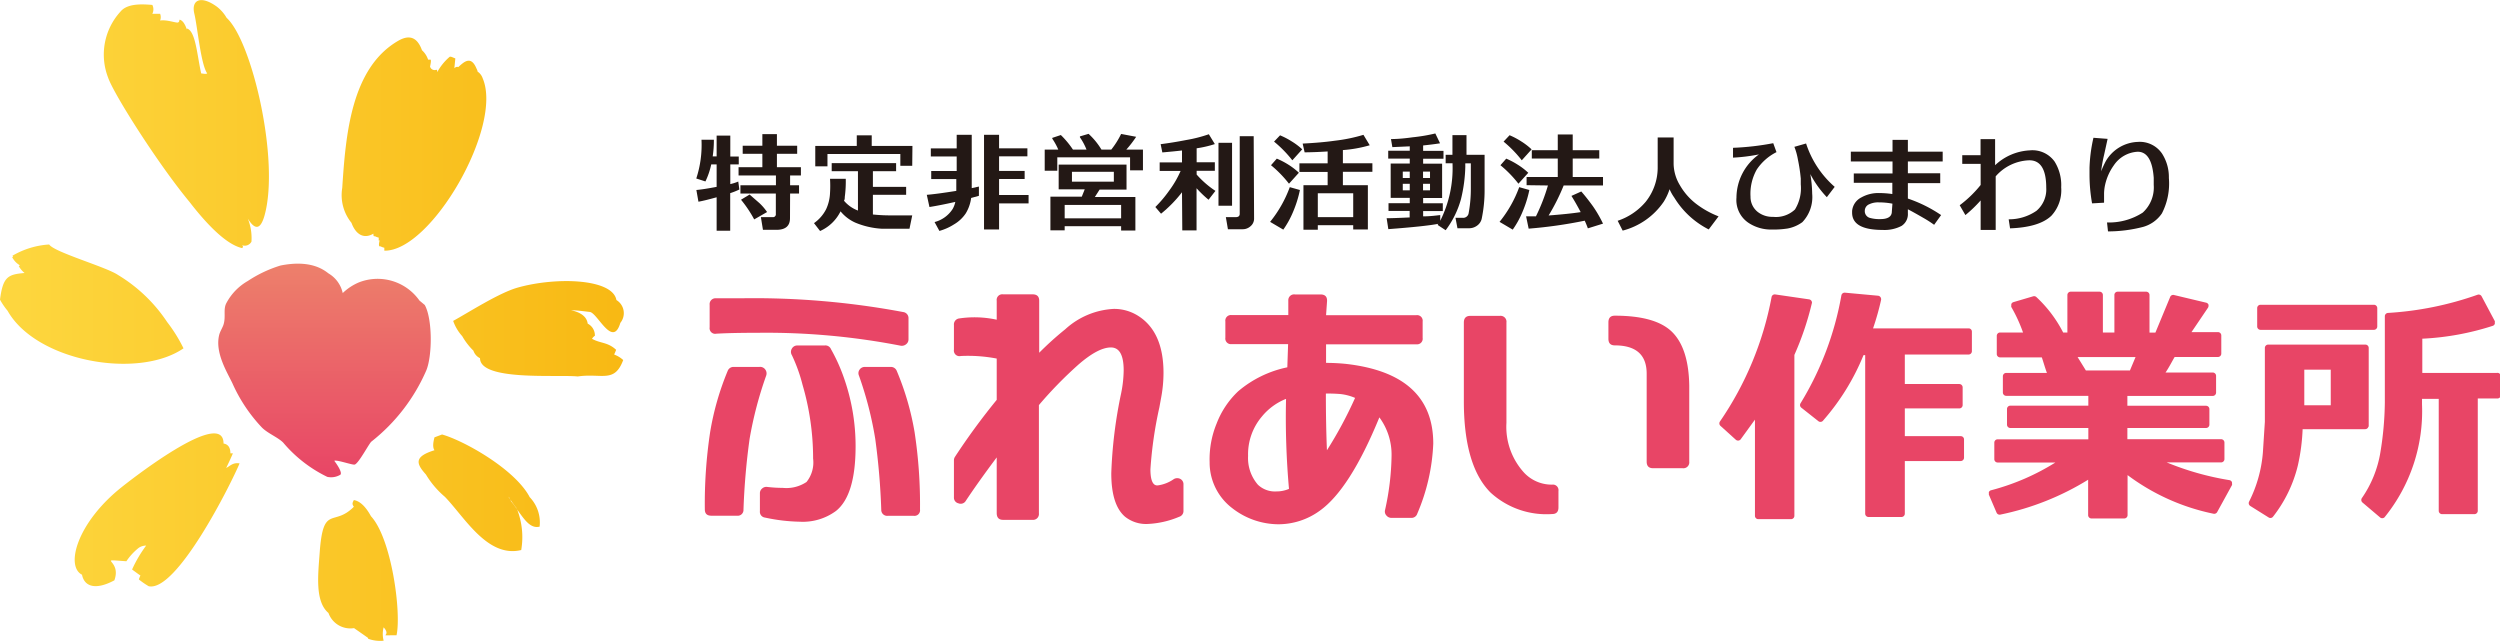 <svg xmlns="http://www.w3.org/2000/svg" xmlns:xlink="http://www.w3.org/1999/xlink" viewBox="0 0 254.21 65.18"><defs><style>.cls-1,.cls-2{fill-rule:evenodd;}.cls-1{fill:url(#新規グラデーションスウォッ_2);}.cls-2{fill:url(#新規グラデーションスウォッ_7);}.cls-3{fill:#231815;}.cls-4{fill:#e84566;}</style><linearGradient id="新規グラデーションスウォッ_2" x1="33.01" y1="-10384.67" x2="33.01" y2="-10406.4" gradientTransform="matrix(1, 0, 0, -1, 0, -10357.85)" gradientUnits="userSpaceOnUse"><stop offset="0" stop-color="#ed806b"/><stop offset="1" stop-color="#e84566"/></linearGradient><linearGradient id="新規グラデーションスウォッ_7" x1="63.42" y1="-10390.44" x2="0" y2="-10390.44" gradientTransform="matrix(1, 0, 0, -1, 0, -10357.85)" gradientUnits="userSpaceOnUse"><stop offset="0.01" stop-color="#f8b914"/><stop offset="1" stop-color="#fdd73f"/></linearGradient></defs><title>logo</title><g id="レイヤー_2" data-name="レイヤー 2"><g id="top"><g id="header"><g id="ヘッダー_ロゴ" data-name="ヘッダー・ロゴ"><path class="cls-1" d="M34.54,48.31a1.82,1.82,0,0,1-1.26.18A13.62,13.62,0,0,1,28.79,45c-.53-.53-1.56-.93-2.15-1.52a16,16,0,0,1-3-4.49c-.51-1.09-1.81-3.12-1.35-4.94.09-.36.36-.76.45-1.08.24-.83-.07-1.54.3-2.19a5.64,5.64,0,0,1,2.16-2.21A12.85,12.85,0,0,1,28.52,27c3-.6,4.34.38,4.88.8a3.08,3.08,0,0,1,1.45,2,5.38,5.38,0,0,1,1.63-1.08,5.2,5.2,0,0,1,6.17,1.84l.54.45c.79,1.41.78,5.13.16,6.65a18.67,18.67,0,0,1-5.58,7.24c-.23.17-1.28,2.2-1.7,2.34-.21.07-1.84-.52-2.08-.38C34,46.86,35,48.17,34.54,48.31Z"/><path class="cls-2" d="M23,47.58c.32-.65.55-1.17.68-1.48a1.23,1.23,0,0,0-.25,0c0-.62-.26-.93-.7-1,0-3.79-9.93,4.09-10.34,4.42-4.54,3.6-5.77,8.05-4.05,8.92.23,1.19,1.35,1.61,3.29.57.78-2.16-1.94-2.15,1.22-1.94a6,6,0,0,1,1.24-1.35,1.28,1.28,0,0,1,.77-.24,13.08,13.08,0,0,0-1.43,2.43c.26.19.63.47.85.61a2.48,2.48,0,0,0-.16.4,7.94,7.94,0,0,0,1,.69c2.85.63,8.39-10.44,9.24-12.49C23.67,47,23.38,47.41,23,47.58ZM18.66,35.42A15.49,15.49,0,0,0,17,32.75a15.79,15.79,0,0,0-5-4.79c-1.2-.82-6.51-2.32-7-3.1A8.43,8.43,0,0,0,1.27,26l.06.09-.09.06a2,2,0,0,0,.77.82l0,0L2,27l-.09.06a2.39,2.39,0,0,0,.59.7C.81,27.9.3,28.14,0,30.47A7,7,0,0,0,.77,31.6C3.65,36.73,14,38.62,18.66,35.42ZM37.72,52.49c-.5-.92-1.09-1.54-1.74-1.64-.16.31-.19.4,0,.68-2.06,2.09-3.11-.29-3.47,4.62-.16,2.23-.51,5,.89,6.18A2.36,2.36,0,0,0,36,63.87s.78.54,1.43,1l0,.08a3.53,3.53,0,0,0,1.58.2,2.69,2.69,0,0,1,0-1.36c.91,1-.82.79,1.31.81C40.83,62.3,39.82,54.75,37.72,52.49Zm16.11-2c-1.55-2.84-6.7-5.7-8.88-6.31l-.77.29c-.12.46-.22,1,0,1.31-2.08.65-1.89,1.34-.87,2.47a9.15,9.15,0,0,0,1.93,2.27c2,2.06,4.33,6.24,7.76,5.41a7.8,7.8,0,0,0-.42-4.14c-.2-.28-.41-.58-.64-.85,0-.05,0-.11-.06-.16l-.2-.28.11.11.09.17c.21.3.41.59.62.86l.07.15c.73,1,1.34,2,2.3,1.76A3.71,3.71,0,0,0,53.84,50.53Zm8.63-14.47a4,4,0,0,0,.19-.45c-.86-.8-1.61-.64-2.45-1.12a.94.94,0,0,1,.29-.31,1.34,1.34,0,0,0-.73-1.23c-.1-.74-.75-1.16-1.69-1.36.64,0,1.27.1,1.9.17.79.09,2.33,3.73,3.11,1.11a1.56,1.56,0,0,0-.4-2.32c-.39-2.19-6.15-2.37-10.06-1.26-1.9.54-5,2.54-6.54,3.38A4.53,4.53,0,0,0,47,34.18a6.75,6.75,0,0,0,1.14,1.48,1.28,1.28,0,0,0,.67.76c0,2.35,7.84,1.65,9.94,1.86,2.44-.36,3.73.72,4.62-1.67A2.73,2.73,0,0,0,62.47,36.06ZM38.6,24.44c-.09.41-.11.67.1.61a1.25,1.25,0,0,0,.38.14l0,.3c4.77.09,12.1-12.64,10-17.53a1.31,1.31,0,0,0-.52-.68c0-.12-.08-.24-.13-.36-.57-1.33-1.3-.57-1.83-.1a.33.33,0,0,0-.23,0,.55.55,0,0,0-.17.12l.1-1c-.26-.09-.45-.22-.58-.16a5.48,5.48,0,0,0-1.26,1.56c0-.16,0-.26-.11-.24a.48.48,0,0,1-.62-.33c.09-.43.14-.74,0-.71a.92.92,0,0,1-.2,0,2.21,2.21,0,0,0-.62-.95c-.46-1.27-1.22-1.62-2.35-1-4.88,2.76-5.41,9.67-5.76,15a4.47,4.47,0,0,0,.94,3.55c.42,1.15,1.23,1.69,2.23,1.1,0,.19,0,.3.16.26a1.31,1.31,0,0,0,.38.14l0,.3ZM19.26,20.52c1.86,2.41,3.81,4.37,5.37,4.71.11-.16.1-.11,0-.29a.77.77,0,0,0,.94-.37,5.33,5.33,0,0,0-.37-2.34c.62,1,1.24,1.35,1.71-.36,1.54-5.63-1.3-17.73-3.87-20.06a3.85,3.85,0,0,0-1-1.14C20.4-.51,19.43,0,19.76,1.39s.65,5.12,1.31,6.08c-.2.09-.43,0-.61,0C20.05,5.7,19.9,3.12,19,2.9V3c-.18-.53-.41-.92-.74-1-.07.2,0,.18-.14.28s-1.15-.31-1.84-.19a.93.93,0,0,0,0-.69l-.79,0a1,1,0,0,0,0-.9c-1-.08-2.52-.18-3.23.67A6.48,6.48,0,0,0,11,7.91C11.57,9.57,16.07,16.67,19.26,20.52Z"/><path class="cls-3" d="M75.18,19.27a7.21,7.21,0,0,1-.93.37v3.82H72.87v-3.4q-1.26.35-1.85.45l-.21-1.19q.76-.07,2.06-.32V16.72h-.55a7.54,7.54,0,0,1-.59,1.73l-.93-.3a10.93,10.93,0,0,0,.53-3.94l1.26,0a11.2,11.2,0,0,1-.12,1.69h.4V13.79h1.39v2.13h.86v.8h-.86v2a4.81,4.81,0,0,0,.81-.26Zm5.15,2.92q0,1.18-1.38,1.18H77.58l-.21-1.29h1.19a.29.29,0,0,0,.33-.33V19.68H75.29v-.84h3.61v-1h-3.8V17h2.42V15.64h-2v-.82h2V13.64H79v1.18h2.06v.82H79V17h2.44v.84h-1.1v1h.91v.84h-.91ZM78,21.56l-1.31.75a12.23,12.23,0,0,0-1.34-2l.87-.53,1,.87A5.59,5.59,0,0,1,78,21.56Z"/><path class="cls-3" d="M88.76,19h3.38v.81H88.76v2a17.2,17.2,0,0,0,2,.09l2,0-.28,1.36q-2.15,0-2.8,0A8.24,8.24,0,0,1,87,22.65a4.11,4.11,0,0,1-1.53-1.16,4.23,4.23,0,0,1-2.08,2l-.62-.8A3.9,3.9,0,0,0,84,21.28a4.32,4.32,0,0,0,.4-1.66,11.42,11.42,0,0,0,0-1.44H86a11.94,11.94,0,0,1-.1,1.85c0,.12,0,.25-.08.38a3.43,3.43,0,0,0,1.42,1v-4H84.57v-.82h6.55v.82H88.76Zm4-2.14H91.55V15.66H84.14v1.25H82.9V14.84h4.22V13.76h1.52v1.08h4.14Z"/><path class="cls-3" d="M94.69,18.21v-.82h2.59V15.91H94.65v-.82h2.63V13.71h1.53v5.42l.73-.16v.94l-.79.22a4,4,0,0,1-.55,1.57A3.63,3.63,0,0,1,97,22.82a5.47,5.47,0,0,1-1.48.66l-.49-.9a3.12,3.12,0,0,0,1.84-1.33,2.45,2.45,0,0,0,.27-.72q-1.55.35-2.63.52l-.27-1.24q1-.08,3-.4V18.21Zm6.9,1.62h3v.85h-3v2.65h-1.53V13.71h1.53v1.37h2.88v.82h-2.88v1.48h2.6v.82h-2.6Z"/><path class="cls-3" d="M107.61,15.21A6.57,6.57,0,0,0,107,14.1l0-.08.87-.29a9.07,9.07,0,0,1,1.23,1.48h1.38a6.16,6.16,0,0,0-.67-1.25l0-.09.88-.26A7.17,7.17,0,0,1,112,15.21h1a8.52,8.52,0,0,0,1-1.59l1.53.29a11.22,11.22,0,0,1-1,1.3h1.69v2.11h-1.31V16h-7.4v1.36h-1.28V15.21ZM114,23h-5.74v.42h-1.45V20H110l.3-.75h-2.65V16.74h6.9v2.54h-2.74l-.48.75h4.12v3.41H114Zm-5.74-.8H114V20.84h-5.74Zm5-3.73v-1H109v1Z"/><path class="cls-3" d="M120.19,19.55a13,13,0,0,1-2.13,2.18l-.58-.68a12.4,12.4,0,0,0,1.41-1.67,10.07,10.07,0,0,0,1.16-2h-2.13v-.87h2.27V15.3c-.56.07-1.23.13-2,.2l-.17-.84q1.26-.16,2.64-.43a14,14,0,0,0,2.26-.58l.61,1a11.16,11.16,0,0,1-1.85.43v1.42h1.85v.87h-1.85v.38a9.56,9.56,0,0,0,1.91,1.66l-.7.9a11.16,11.16,0,0,1-1.22-1.17v4.29h-1.45Zm5.09,1.37h-1.38v-6.4h1.38Zm2.24,1.33a1,1,0,0,1-.38.77,1.18,1.18,0,0,1-.78.29h-1.5l-.21-1.23h1c.27,0,.41-.11.41-.34V13.85h1.42Z"/><path class="cls-3" d="M132.18,19.32a11.6,11.6,0,0,1-.69,2.21,9.27,9.27,0,0,1-1,1.82l-1.34-.79a12.32,12.32,0,0,0,2-3.53Zm-.11-1.75-1,1.11a11.74,11.74,0,0,0-1.83-1.88l.59-.67a7.85,7.85,0,0,1,1.19.62A6.79,6.79,0,0,1,132.07,17.56Zm.34-2.38-1,1.11a12,12,0,0,0-1.86-1.9l.61-.64a7.61,7.61,0,0,1,1.19.62A6.49,6.49,0,0,1,132.41,15.18Zm5.19,7.71H134v.46h-1.46V18.83H135V17.48h-2.87v-.87H135V15.4q-1.22.08-2.34.09l-.2-.89q1.94-.1,3.26-.29a16.54,16.54,0,0,0,2.92-.6l.64,1.06a13.14,13.14,0,0,1-2.73.49v1.34h3v.87h-3v1.36h2.54v4.5H137.6Zm-3.6-.82h3.6V19.65H134Z"/><path class="cls-3" d="M141.19,21.45v-.79h2.16v-.54h-1.94V16.63h1.94v-.5h-2.19v-.8h2.19v-.45l-1.77.08-.14-.82q.93,0,2.2-.18a17.29,17.29,0,0,0,2.31-.39l.48,1c-.48.08-1.05.15-1.72.22v.55h2.07v.8h-2.07v.5h1.93v3.49h-1.93v.54h2v.79h-2V22c.76,0,1.34-.09,1.74-.13v.58a11.92,11.92,0,0,0,1.25-5.75,1,1,0,0,0,0-.1H147v-.86h.69v-2h1.43v2h1.84v3.53a14.21,14.21,0,0,1-.3,3,1.19,1.19,0,0,1-.42.64,1.37,1.37,0,0,1-.88.3h-1.16L148,22.15h.75a.56.56,0,0,0,.59-.49,13.55,13.55,0,0,0,.22-2.49q0-.39,0-2.56H149a2.18,2.18,0,0,0,0,.28,15.29,15.29,0,0,1-.44,3.35A9.35,9.35,0,0,1,147,23.41l-.82-.54.07-.11q-1.36.26-5.08.54L141,22.19q.63,0,2.34-.08v-.66Zm2.16-4h-.71v.65h.71Zm0,1.24h-.71v.66h.71Zm2.06-.59v-.65h-.71v.65Zm0,1.25v-.66h-.71v.66Z"/><path class="cls-3" d="M155.51,19.32a11.69,11.69,0,0,1-.69,2.21,9.21,9.21,0,0,1-1,1.82l-1.34-.79a12.26,12.26,0,0,0,2-3.53Zm-.11-1.75-1,1.11a11.74,11.74,0,0,0-1.83-1.88l.59-.67a7.88,7.88,0,0,1,1.19.63A6.74,6.74,0,0,1,155.4,17.57Zm.34-2.38-1,1.11a12,12,0,0,0-1.85-1.9l.61-.65a7.79,7.79,0,0,1,1.19.63A6.63,6.63,0,0,1,155.74,15.19Zm-.51,3.64V18h3.17V16.12h-2.64v-.85h2.64v-1.6h1.52v1.6h2.7v.85h-2.7V18H163v.86h-4a20.88,20.88,0,0,1-1.53,3.05q2-.15,3.26-.34-.46-.88-.94-1.65l1-.45q.53.6,1.17,1.48A12.48,12.48,0,0,1,163,22.74l-1.54.48a8.28,8.28,0,0,0-.32-.78,46.59,46.59,0,0,1-5.7.81L155.18,22l1,0a19.17,19.17,0,0,0,1.22-3.14Z"/><path class="cls-3" d="M169.77,19.24a5.75,5.75,0,0,1-.6,1.28A7.26,7.26,0,0,1,165,23.45l-.51-1a6.34,6.34,0,0,0,2.85-1.93,5.57,5.57,0,0,0,1.22-3.4q0-.62,0-3.14h1.62v2.69a4.34,4.34,0,0,0,.63,2.15,6.41,6.41,0,0,0,1.64,1.89A9.22,9.22,0,0,0,174.75,22l-1,1.33a8.72,8.72,0,0,1-3.51-3.25A4.41,4.41,0,0,1,169.77,19.24Z"/><path class="cls-3" d="M178.86,15.7a18.07,18.07,0,0,1-2.64.33l0-1a27.08,27.08,0,0,0,4.09-.47l.33.91a5.22,5.22,0,0,0-2,1.76A5,5,0,0,0,178,20a1.94,1.94,0,0,0,.72,1.54,2.41,2.41,0,0,0,1.57.51,2.82,2.82,0,0,0,2.23-.75,4.13,4.13,0,0,0,.59-2.55c0-.18,0-.38,0-.59a16.91,16.91,0,0,0-.29-1.93,6.66,6.66,0,0,0-.36-1.3l1.19-.34A9.88,9.88,0,0,0,186.56,19l-.8,1.05a10.13,10.13,0,0,1-1.68-2.35,12.64,12.64,0,0,1,.19,2,3.69,3.69,0,0,1-1,2.89,3.67,3.67,0,0,1-1.47.64,9,9,0,0,1-1.59.11,4.14,4.14,0,0,1-2.4-.67,2.79,2.79,0,0,1-1.24-2.57A5.44,5.44,0,0,1,178.86,15.7Z"/><path class="cls-3" d="M196.67,22.86a11,11,0,0,0-1.07-.69q-1-.58-1.6-.89v.41a1.41,1.41,0,0,1-.64,1.28,3.74,3.74,0,0,1-1.93.41q-3.1,0-3.1-1.76c0-.05,0-.1,0-.16a1.71,1.71,0,0,1,.93-1.38,3.52,3.52,0,0,1,1.82-.45,9.73,9.73,0,0,1,1.34.1V18.59H188.5v-.95h3.94V16.42H188.2v-1h4.24V14.22H194v1.2h3.54v1H194v1.2h3.29v1H194v1.57a14,14,0,0,1,3.38,1.68Zm-4.24-2.15a7.08,7.08,0,0,0-1.36-.13,2.08,2.08,0,0,0-1,.19.72.72,0,0,0-.45.66.71.71,0,0,0,.57.74,3.54,3.54,0,0,0,1,.11c.78,0,1.18-.26,1.18-.77Z"/><path class="cls-3" d="M201.4,20.38a13,13,0,0,1-1.55,1.49l-.58-1a11.72,11.72,0,0,0,2.13-2.06V16.66h-1.87v-.88h1.86V14.15h1.48v2.65a5.53,5.53,0,0,1,3.52-1.51,2.77,2.77,0,0,1,2.53,1.14,4.52,4.52,0,0,1,.67,2.62,3.82,3.82,0,0,1-1,2.89q-1.22,1.17-4.2,1.28l-.14-.92a4.91,4.91,0,0,0,2.82-.86,2.84,2.84,0,0,0,1-2.34q0-2.83-1.75-2.8a4.73,4.73,0,0,0-3.39,1.63v5.45H201.4Z"/><path class="cls-3" d="M213.65,17.42a10.26,10.26,0,0,1,.49-1.06,3.93,3.93,0,0,1,3.23-1.93,2.74,2.74,0,0,1,2.47,1.18,4.42,4.42,0,0,1,.7,2.49,6.63,6.63,0,0,1-.71,3.6,3.42,3.42,0,0,1-1.94,1.38,14.19,14.19,0,0,1-3.54.45l-.1-.91a6.31,6.31,0,0,0,3.63-1A3.45,3.45,0,0,0,219,18.81c0-.23,0-.47,0-.72q-.19-2.66-1.63-2.66a3.11,3.11,0,0,0-2.42,1.37,5.44,5.44,0,0,0-.88,1.93,4.48,4.48,0,0,0-.12.93c0,.31,0,.63,0,.95l-1.22.07a16.84,16.84,0,0,1-.26-2.9q0-.35,0-.7a15.51,15.51,0,0,1,.4-3.07l1.44.11c-.12.55-.24,1.09-.36,1.64A15.07,15.07,0,0,0,213.65,17.42Z"/><path class="cls-4" d="M77.82,37.58a.66.66,0,0,1,.09.61,38.55,38.55,0,0,0-1.69,6.45,69.7,69.7,0,0,0-.62,7.18.59.59,0,0,1-.67.62H72.34c-.45,0-.67-.21-.67-.65a48.72,48.72,0,0,1,.54-7.85A28.12,28.12,0,0,1,74,37.7a.63.63,0,0,1,.62-.39h2.59A.64.64,0,0,1,77.82,37.58Zm-5.66-4.3V31a.6.6,0,0,1,.65-.67q1.11,0,2.59,0a82.23,82.23,0,0,1,16.44,1.4.62.62,0,0,1,.54.65V34.5a.62.62,0,0,1-.25.51.68.68,0,0,1-.56.14A71.43,71.43,0,0,0,77,33.84q-2.57,0-4.15.09A.57.57,0,0,1,72.16,33.28ZM84.5,35.51a17.76,17.76,0,0,1,1.32,2.93A20.85,20.85,0,0,1,87,45.37q0,5-2,6.59a5.69,5.69,0,0,1-3.68,1.09,18.13,18.13,0,0,1-3.53-.42.59.59,0,0,1-.52-.65V50.16a.61.61,0,0,1,.22-.48.64.64,0,0,1,.5-.17,14,14,0,0,0,1.61.1,3.69,3.69,0,0,0,2.41-.6,3.17,3.17,0,0,0,.67-2.38,26.62,26.62,0,0,0-1.08-7.52,16.24,16.24,0,0,0-1.08-3,.63.63,0,0,1,0-.66.62.62,0,0,1,.56-.32h2.77A.61.61,0,0,1,84.5,35.51ZM93,43.95a48.65,48.65,0,0,1,.55,7.85.57.57,0,0,1-.65.65H90.28a.6.6,0,0,1-.67-.62A70,70,0,0,0,89,44.64a36.54,36.54,0,0,0-1.66-6.45.61.61,0,0,1,.07-.61.64.64,0,0,1,.56-.27h2.59a.64.64,0,0,1,.62.39A28,28,0,0,1,93,43.95Z"/><path class="cls-4" d="M120.34,49.28v2.65a.61.61,0,0,1-.44.62,9.28,9.28,0,0,1-3.24.73,3.43,3.43,0,0,1-2.25-.73Q113,51.36,113,48.12A46.6,46.6,0,0,1,114,40a12.36,12.36,0,0,0,.26-2.34q0-2.33-1.3-2.33t-3.32,1.76a41.56,41.56,0,0,0-4,4.1v11a.6.6,0,0,1-.67.67H102q-.64,0-.65-.67V46.51q-1.92,2.57-3.14,4.41a.6.6,0,0,1-.75.26.59.59,0,0,1-.46-.62V46.82a.65.65,0,0,1,.1-.36,67.66,67.66,0,0,1,4.25-5.8v-4.2a15.48,15.48,0,0,0-3.65-.26.57.57,0,0,1-.7-.65V33.05a.61.61,0,0,1,.54-.67,10.54,10.54,0,0,1,3.81.13V30.58a.57.57,0,0,1,.65-.65H105c.45,0,.67.22.67.65v5.29a32.12,32.12,0,0,1,2.65-2.39,7.89,7.89,0,0,1,4.93-2.07,4.57,4.57,0,0,1,2.39.65q2.67,1.61,2.67,5.86a13.84,13.84,0,0,1-.26,2.62l-.16.88a41.17,41.17,0,0,0-.91,6.3c0,.85.14,1.36.42,1.56a.51.51,0,0,0,.31.08,3.71,3.71,0,0,0,1.66-.65.68.68,0,0,1,.67,0A.61.61,0,0,1,120.34,49.28Z"/><path class="cls-4" d="M145.74,45.11a20.08,20.08,0,0,1-1.63,7.13.61.61,0,0,1-.62.42h-2a.66.66,0,0,1-.52-.25.59.59,0,0,1-.13-.56,26.75,26.75,0,0,0,.66-5.52,6.37,6.37,0,0,0-1.24-3.89q-3,7.32-6.07,9.5A7.17,7.17,0,0,1,130,53.31a7.68,7.68,0,0,1-4.69-1.63A5.82,5.82,0,0,1,123,47a9.55,9.55,0,0,1,.71-3.93,8.88,8.88,0,0,1,2.19-3.28,11.2,11.2,0,0,1,5-2.44l.08-2.36h-5.73a.57.57,0,0,1-.65-.65V32.69a.57.57,0,0,1,.65-.65H131l0-1.48a.59.59,0,0,1,.68-.62h2.59q.7,0,.67.68l-.1,1.43h9.17a.57.57,0,0,1,.65.65v1.66a.57.57,0,0,1-.64.65h-9.18v1.89a19.8,19.8,0,0,1,2,.1Q145.74,38,145.74,45.11Zm-15-4.54a6.07,6.07,0,0,0-2.43,1.79,5.93,5.93,0,0,0-1.4,4,4.14,4.14,0,0,0,1,2.93,2.51,2.51,0,0,0,1.89.68,3.14,3.14,0,0,0,1.27-.26A81.84,81.84,0,0,1,130.77,40.57Zm4.16,5.26a41.52,41.52,0,0,0,2.89-5.37,5.28,5.28,0,0,0-1.47-.39,14.53,14.53,0,0,0-1.5-.05Q134.82,43.21,134.93,45.83Z"/><path class="cls-4" d="M158.47,49.93V51.6c0,.45-.22.67-.65.67a8.4,8.4,0,0,1-6.25-2.18q-2.72-2.72-2.72-9.29v-8c0-.45.22-.68.65-.68h3a.6.6,0,0,1,.68.68V43A6.91,6.91,0,0,0,155,48.09a3.85,3.85,0,0,0,2.82,1.19A.57.57,0,0,1,158.47,49.93Zm13.3-10.72v7.73a.6.6,0,0,1-.68.67h-3c-.43,0-.65-.22-.65-.67V38q0-2.88-3.24-2.88-.65,0-.65-.67V32.78q0-.68.65-.68,4.17,0,5.84,1.67T171.77,39.21Z"/><path class="cls-4" d="M184.25,30.78a.35.35,0,0,0-.06-.19.34.34,0,0,0-.23-.15l-3.44-.5a.33.33,0,0,0-.38.27,33.05,33.05,0,0,1-5.25,12.65.34.34,0,0,0,.05.44l1.56,1.41a.35.35,0,0,0,.26.09.34.34,0,0,0,.24-.13l1.45-2v9.78a.34.34,0,0,0,.34.34h3.34a.34.34,0,0,0,.33-.34V36.09a29.75,29.75,0,0,0,1.77-5.23A.28.28,0,0,0,184.25,30.78Zm15.93,2.61h-9.72a26.91,26.91,0,0,0,.82-2.91.21.21,0,0,0,0-.07.33.33,0,0,0-.07-.2.34.34,0,0,0-.24-.14l-3.37-.31a.34.34,0,0,0-.36.27A31.42,31.42,0,0,1,183.09,41a.34.34,0,0,0,.07.45l1.72,1.36a.34.34,0,0,0,.46,0,23.48,23.48,0,0,0,4.15-6.7h.17V52.23a.34.34,0,0,0,.34.34h3.35a.34.34,0,0,0,.34-.34V46.88h5.69a.34.34,0,0,0,.33-.34V44.69a.33.33,0,0,0-.33-.34h-5.69V41.53h5.54a.34.34,0,0,0,.34-.34V39.39a.34.34,0,0,0-.34-.34h-5.54v-3h6.49a.34.34,0,0,0,.33-.34v-2A.33.33,0,0,0,200.18,33.39Z"/><path class="cls-4" d="M226.94,49a.34.34,0,0,0-.26-.18,28.82,28.82,0,0,1-6.36-1.8h5.53a.34.34,0,0,0,.34-.34V45a.34.34,0,0,0-.34-.34h-9.53V43.52h8a.34.34,0,0,0,.34-.34V41.6a.34.34,0,0,0-.34-.34h-8v-1H225a.34.34,0,0,0,.34-.34V38.22a.34.34,0,0,0-.34-.34H220.2c.36-.52.8-1.39.93-1.58h4.4a.34.34,0,0,0,.34-.34V34.11a.34.34,0,0,0-.34-.34h-2.69l1.67-2.47a.33.33,0,0,0,.06-.19.32.32,0,0,0,0-.12.33.33,0,0,0-.23-.21L221.07,30a.33.33,0,0,0-.4.2l-1.5,3.62h-.6V30a.34.34,0,0,0-.34-.34h-2.91A.33.33,0,0,0,215,30v3.81h-1.17V30a.34.34,0,0,0-.34-.34h-2.93a.34.34,0,0,0-.34.34v3.81h-.43a13,13,0,0,0-2.73-3.61.34.34,0,0,0-.32-.07l-2,.59a.33.33,0,0,0-.22.2.36.36,0,0,0,0,.12.34.34,0,0,0,0,.18,15.46,15.46,0,0,1,1.19,2.59h-2.33a.34.34,0,0,0-.34.34V36a.34.34,0,0,0,.34.34h4.24c.09.24.34,1.11.52,1.58H204a.34.34,0,0,0-.34.34v1.65a.34.34,0,0,0,.34.34h8.35v1h-7.93a.34.34,0,0,0-.34.34v1.59a.34.34,0,0,0,.34.34h7.93v1.15h-9.22a.34.34,0,0,0-.34.34v1.68a.34.34,0,0,0,.34.34H209a23.54,23.54,0,0,1-6.53,2.82.34.34,0,0,0-.23.18.35.35,0,0,0,0,.15.3.3,0,0,0,0,.13l.78,1.82a.34.34,0,0,0,.37.2,27.5,27.5,0,0,0,8.94-3.55v3.6a.34.34,0,0,0,.33.34H216a.34.34,0,0,0,.34-.34V48.31a21.93,21.93,0,0,0,8.75,3.93.34.34,0,0,0,.36-.17l1.51-2.75a.33.33,0,0,0,0-.16A.31.31,0,0,0,226.94,49ZM212.1,37.67l-.84-1.36h5.89l-.57,1.36Z"/><path class="cls-4" d="M229.86,33.54h11.53a.34.34,0,0,0,.34-.34V31.33a.34.34,0,0,0-.34-.34H229.86a.34.34,0,0,0-.34.34V33.2A.34.34,0,0,0,229.86,33.54Zm11,9.84v-8a.34.34,0,0,0-.34-.34h-9.88a.34.34,0,0,0-.34.34v7.51L230.1,46a13.46,13.46,0,0,1-1.4,5,.34.34,0,0,0,.12.45l1.87,1.17a.33.33,0,0,0,.44-.08,13.64,13.64,0,0,0,2.53-5.23,20.21,20.21,0,0,0,.48-3.67h6.35A.34.34,0,0,0,240.83,43.38ZM237,41.21h-2.69V37.59H237Zm16.93-3.29h-7.62c0-.52,0-3,0-3.48a27.43,27.43,0,0,0,7.17-1.31.33.33,0,0,0,.2-.2.3.3,0,0,0,0-.12.33.33,0,0,0,0-.16l-1.34-2.52a.34.34,0,0,0-.41-.16,33.22,33.22,0,0,1-9.11,1.85.34.34,0,0,0-.32.34l0,8.77a33,33,0,0,1-.46,5.11,11.4,11.4,0,0,1-1.87,4.6.34.34,0,0,0,.06.46L242,52.6a.34.34,0,0,0,.47,0,17.14,17.14,0,0,0,3.81-11.49v-.55h1.7V51.94a.34.34,0,0,0,.34.34h3.29a.34.34,0,0,0,.34-.34V40.52h2a.34.34,0,0,0,.34-.34V38.26A.34.34,0,0,0,253.88,37.92Z"/></g></g></g></g></svg>
